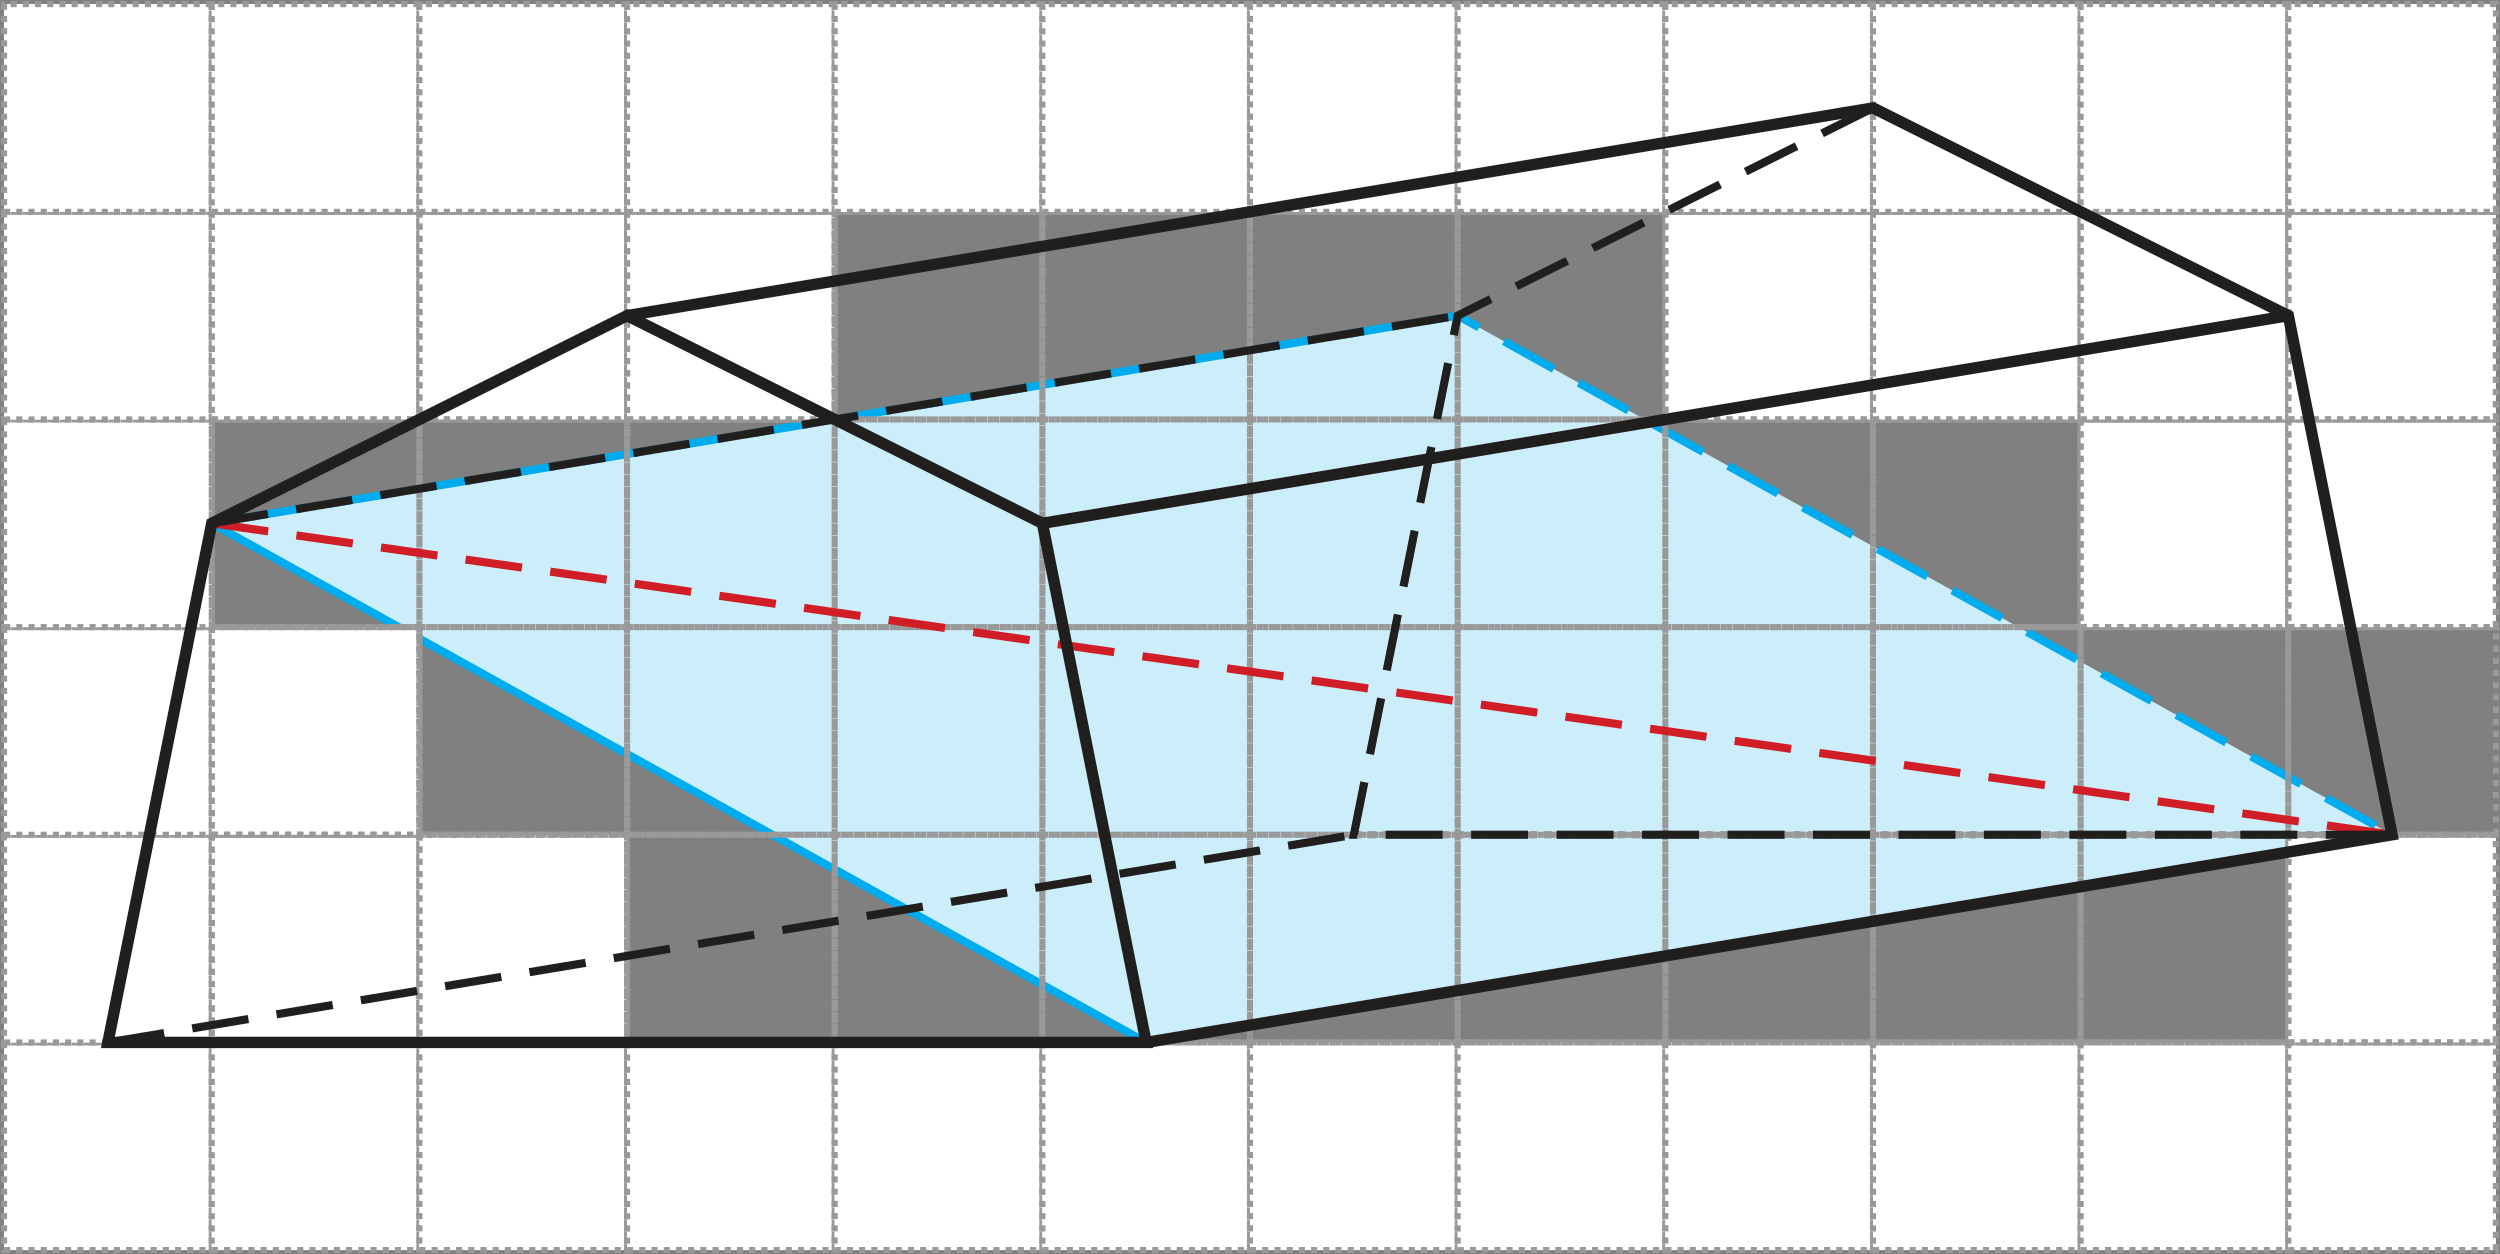 <?xml version="1.0" encoding="UTF-8" standalone="no"?>
<svg
   xmlns:dc="http://purl.org/dc/elements/1.1/"
   xmlns:cc="http://creativecommons.org/ns#"
   xmlns:rdf="http://www.w3.org/1999/02/22-rdf-syntax-ns#"
   xmlns:svg="http://www.w3.org/2000/svg"
   xmlns="http://www.w3.org/2000/svg"
   xmlns:sodipodi="http://sodipodi.sourceforge.net/DTD/sodipodi-0.dtd"
   xmlns:inkscape="http://www.inkscape.org/namespaces/inkscape"
   width="153.57pt"
   height="77.04pt"
   viewBox="0 0 153.57 77.04"
   version="1.1"
   id="svg305"
   sodipodi:docname="hv-me26-p15-t04.svg"
   inkscape:version="0.92.1 r15371">
  <rect x="0" y="0" width="153.57" height="77.04" fill="#808080" stroke="none"/>
  <defs
     id="defs309" />
  <sodipodi:namedview
     pagecolor="#ffffff"
     bordercolor="#666666"
     borderopacity="1"
     objecttolerance="10"
     gridtolerance="10"
     guidetolerance="10"
     inkscape:pageopacity="0"
     inkscape:pageshadow="2"
     inkscape:window-width="1920"
     inkscape:window-height="986"
     id="namedview307"
     showgrid="false"
     inkscape:zoom="4.5950155"
     inkscape:cx="98.311377"
     inkscape:cy="67.056145"
     inkscape:window-x="-11"
     inkscape:window-y="-11"
     inkscape:window-maximized="1"
     inkscape:current-layer="svg305" />
  <path
     inkscape:connector-curvature="0"
     id="path4-3"
     d="M 13.008,32.145 70.406,64.035 146.941,51.277 89.543,19.387 13.008,32.145"
     style="fill:#cceefa;fill-opacity:1;fill-rule:nonzero;stroke:none;stroke-width:1" />
  <path
     inkscape:connector-curvature="0"
     id="path318"
     d="m 13.008,32.145 57.398,31.891"
     style="fill:none;stroke:#00abee;stroke-width:0.5;stroke-linecap:butt;stroke-linejoin:miter;stroke-miterlimit:10;stroke-opacity:1" />
  <path
     inkscape:connector-curvature="0"
     id="path316"
     d="M 70.406,64.035 146.941,51.277 89.543,19.387 13.008,32.145"
     style="fill:none;stroke:#00abee;stroke-width:0.5;stroke-linecap:butt;stroke-linejoin:miter;stroke-miterlimit:10;stroke-dasharray:3.5, 1.75;stroke-opacity:1" />
  <path
     inkscape:connector-curvature="0"
     id="path2"
     d="M 0.25,76.789 H 13.008 V 64.035 H 0.25 Z m 0,0"
     style="fill:#ffffff;fill-opacity:1;fill-rule:nonzero;stroke:#999999;stroke-width:0.375;stroke-linecap:butt;stroke-linejoin:miter;stroke-miterlimit:10;stroke-opacity:1;stroke-dasharray:0.375,0.375;stroke-dashoffset:0" />
  <path
     inkscape:connector-curvature="0"
     id="path4"
     d="M 0.25,76.789 H 13.008 V 64.035 H 0.25 Z m 0,0"
     style="fill:#ffffff;fill-opacity:1;fill-rule:nonzero;stroke:#999999;stroke-width:0.375;stroke-linecap:butt;stroke-linejoin:miter;stroke-miterlimit:10;stroke-opacity:1;stroke-dasharray:0.375,0.375;stroke-dashoffset:0" />
  <path
     inkscape:connector-curvature="0"
     id="path6"
     d="M 13.008,76.789 H 25.762 V 64.035 H 13.008 Z m 0,0"
     style="fill:#ffffff;fill-opacity:1;fill-rule:nonzero;stroke:#999999;stroke-width:0.375;stroke-linecap:butt;stroke-linejoin:miter;stroke-miterlimit:10;stroke-opacity:1;stroke-dasharray:0.375,0.375;stroke-dashoffset:0" />
  <path
     inkscape:connector-curvature="0"
     id="path8"
     d="M 13.008,76.789 H 25.762 V 64.035 H 13.008 Z m 0,0"
     style="fill:#ffffff;fill-opacity:1;fill-rule:nonzero;stroke:#999999;stroke-width:0.375;stroke-linecap:butt;stroke-linejoin:miter;stroke-miterlimit:10;stroke-opacity:1;stroke-dasharray:0.375,0.375;stroke-dashoffset:0" />
  <path
     inkscape:connector-curvature="0"
     id="path10"
     d="M 25.762,76.789 H 38.52 V 64.035 H 25.762 Z m 0,0"
     style="fill:#ffffff;fill-opacity:1;fill-rule:nonzero;stroke:#999999;stroke-width:0.375;stroke-linecap:butt;stroke-linejoin:miter;stroke-miterlimit:10;stroke-opacity:1;stroke-dasharray:0.375,0.375;stroke-dashoffset:0" />
  <path
     inkscape:connector-curvature="0"
     id="path12"
     d="M 25.762,76.789 H 38.52 V 64.035 H 25.762 Z m 0,0"
     style="fill:#ffffff;fill-opacity:1;fill-rule:nonzero;stroke:#999999;stroke-width:0.375;stroke-linecap:butt;stroke-linejoin:miter;stroke-miterlimit:10;stroke-opacity:1;stroke-dasharray:0.375,0.375;stroke-dashoffset:0" />
  <path
     inkscape:connector-curvature="0"
     id="path14"
     d="M 38.52,76.789 H 51.273 V 64.035 H 38.52 Z m 0,0"
     style="fill:#ffffff;fill-opacity:1;fill-rule:nonzero;stroke:#999999;stroke-width:0.375;stroke-linecap:butt;stroke-linejoin:miter;stroke-miterlimit:10;stroke-opacity:1;stroke-dasharray:0.375,0.375;stroke-dashoffset:0" />
  <path
     inkscape:connector-curvature="0"
     id="path16"
     d="M 38.52,76.789 H 51.273 V 64.035 H 38.52 Z m 0,0"
     style="fill:#ffffff;fill-opacity:1;fill-rule:nonzero;stroke:#999999;stroke-width:0.375;stroke-linecap:butt;stroke-linejoin:miter;stroke-miterlimit:10;stroke-opacity:1;stroke-dasharray:0.375,0.375;stroke-dashoffset:0" />
  <path
     inkscape:connector-curvature="0"
     id="path18"
     d="M 51.273,76.789 H 64.031 V 64.035 H 51.273 Z m 0,0"
     style="fill:#ffffff;fill-opacity:1;fill-rule:nonzero;stroke:#999999;stroke-width:0.375;stroke-linecap:butt;stroke-linejoin:miter;stroke-miterlimit:10;stroke-opacity:1;stroke-dasharray:0.375,0.375;stroke-dashoffset:0" />
  <path
     inkscape:connector-curvature="0"
     id="path20"
     d="M 51.273,76.789 H 64.031 V 64.035 H 51.273 Z m 0,0"
     style="fill:#ffffff;fill-opacity:1;fill-rule:nonzero;stroke:#999999;stroke-width:0.375;stroke-linecap:butt;stroke-linejoin:miter;stroke-miterlimit:10;stroke-opacity:1;stroke-dasharray:0.375,0.375;stroke-dashoffset:0" />
  <path
     inkscape:connector-curvature="0"
     id="path22"
     d="M 64.031,76.789 H 76.785 V 64.035 H 64.031 Z m 0,0"
     style="fill:#ffffff;fill-opacity:1;fill-rule:nonzero;stroke:#999999;stroke-width:0.375;stroke-linecap:butt;stroke-linejoin:miter;stroke-miterlimit:10;stroke-opacity:1;stroke-dasharray:0.375,0.375;stroke-dashoffset:0" />
  <path
     inkscape:connector-curvature="0"
     id="path24"
     d="M 64.031,76.789 H 76.785 V 64.035 H 64.031 Z m 0,0"
     style="fill:#ffffff;fill-opacity:1;fill-rule:nonzero;stroke:#999999;stroke-width:0.375;stroke-linecap:butt;stroke-linejoin:miter;stroke-miterlimit:10;stroke-opacity:1;stroke-dasharray:0.375,0.375;stroke-dashoffset:0" />
  <path
     inkscape:connector-curvature="0"
     id="path26"
     d="M 76.785,76.789 H 89.543 V 64.035 H 76.785 Z m 0,0"
     style="fill:#ffffff;fill-opacity:1;fill-rule:nonzero;stroke:#999999;stroke-width:0.375;stroke-linecap:butt;stroke-linejoin:miter;stroke-miterlimit:10;stroke-opacity:1;stroke-dasharray:0.375,0.375;stroke-dashoffset:0" />
  <path
     inkscape:connector-curvature="0"
     id="path28"
     d="M 76.785,76.789 H 89.543 V 64.035 H 76.785 Z m 0,0"
     style="fill:#ffffff;fill-opacity:1;fill-rule:nonzero;stroke:#999999;stroke-width:0.375;stroke-linecap:butt;stroke-linejoin:miter;stroke-miterlimit:10;stroke-opacity:1;stroke-dasharray:0.375,0.375;stroke-dashoffset:0" />
  <path
     inkscape:connector-curvature="0"
     id="path30"
     d="M 89.543,76.789 H 102.297 V 64.035 H 89.543 Z m 0,0"
     style="fill:#ffffff;fill-opacity:1;fill-rule:nonzero;stroke:#999999;stroke-width:0.375;stroke-linecap:butt;stroke-linejoin:miter;stroke-miterlimit:10;stroke-opacity:1;stroke-dasharray:0.375,0.375;stroke-dashoffset:0" />
  <path
     inkscape:connector-curvature="0"
     id="path32"
     d="M 89.543,76.789 H 102.297 V 64.035 H 89.543 Z m 0,0"
     style="fill:#ffffff;fill-opacity:1;fill-rule:nonzero;stroke:#999999;stroke-width:0.375;stroke-linecap:butt;stroke-linejoin:miter;stroke-miterlimit:10;stroke-opacity:1;stroke-dasharray:0.375,0.375;stroke-dashoffset:0" />
  <path
     inkscape:connector-curvature="0"
     id="path34"
     d="m 102.297,76.789 h 12.758 V 64.035 h -12.758 z m 0,0"
     style="fill:#ffffff;fill-opacity:1;fill-rule:nonzero;stroke:#999999;stroke-width:0.375;stroke-linecap:butt;stroke-linejoin:miter;stroke-miterlimit:10;stroke-opacity:1;stroke-dasharray:0.375,0.375;stroke-dashoffset:0" />
  <path
     inkscape:connector-curvature="0"
     id="path36"
     d="m 102.297,76.789 h 12.758 V 64.035 h -12.758 z m 0,0"
     style="fill:#ffffff;fill-opacity:1;fill-rule:nonzero;stroke:#999999;stroke-width:0.375;stroke-linecap:butt;stroke-linejoin:miter;stroke-miterlimit:10;stroke-opacity:1;stroke-dasharray:0.375,0.375;stroke-dashoffset:0" />
  <path
     inkscape:connector-curvature="0"
     id="path38"
     d="m 115.055,76.789 h 12.754 V 64.035 h -12.754 z m 0,0"
     style="fill:#ffffff;fill-opacity:1;fill-rule:nonzero;stroke:#999999;stroke-width:0.375;stroke-linecap:butt;stroke-linejoin:miter;stroke-miterlimit:10;stroke-opacity:1;stroke-dasharray:0.375,0.375;stroke-dashoffset:0" />
  <path
     inkscape:connector-curvature="0"
     id="path40"
     d="m 115.055,76.789 h 12.754 V 64.035 h -12.754 z m 0,0"
     style="fill:#ffffff;fill-opacity:1;fill-rule:nonzero;stroke:#999999;stroke-width:0.375;stroke-linecap:butt;stroke-linejoin:miter;stroke-miterlimit:10;stroke-opacity:1;stroke-dasharray:0.375,0.375;stroke-dashoffset:0" />
  <path
     inkscape:connector-curvature="0"
     id="path42"
     d="M 127.809,76.789 H 140.562 V 64.035 h -12.754 z m 0,0"
     style="fill:#ffffff;fill-opacity:1;fill-rule:nonzero;stroke:#999999;stroke-width:0.375;stroke-linecap:butt;stroke-linejoin:miter;stroke-miterlimit:10;stroke-opacity:1;stroke-dasharray:0.375,0.375;stroke-dashoffset:0" />
  <path
     inkscape:connector-curvature="0"
     id="path44"
     d="M 127.809,76.789 H 140.562 V 64.035 h -12.754 z m 0,0"
     style="fill:#ffffff;fill-opacity:1;fill-rule:nonzero;stroke:#999999;stroke-width:0.375;stroke-linecap:butt;stroke-linejoin:miter;stroke-miterlimit:10;stroke-opacity:1;stroke-dasharray:0.375,0.375;stroke-dashoffset:0" />
  <path
     inkscape:connector-curvature="0"
     id="path46"
     d="m 140.566,76.789 h 12.754 V 64.035 h -12.754 z m 0,0"
     style="fill:#ffffff;fill-opacity:1;fill-rule:nonzero;stroke:#999999;stroke-width:0.375;stroke-linecap:butt;stroke-linejoin:miter;stroke-miterlimit:10;stroke-opacity:1;stroke-dasharray:0.375,0.375;stroke-dashoffset:0" />
  <path
     inkscape:connector-curvature="0"
     id="path48"
     d="m 140.566,76.789 h 12.754 V 64.035 h -12.754 z m 0,0"
     style="fill:#ffffff;fill-opacity:1;fill-rule:nonzero;stroke:#999999;stroke-width:0.375;stroke-linecap:butt;stroke-linejoin:miter;stroke-miterlimit:10;stroke-opacity:1;stroke-dasharray:0.375,0.375;stroke-dashoffset:0" />
  <path
     inkscape:connector-curvature="0"
     id="path50"
     d="M 0.25,64.035 H 13.008 V 51.277 H 0.25 Z m 0,0"
     style="fill:#ffffff;fill-opacity:1;fill-rule:nonzero;stroke:#999999;stroke-width:0.375;stroke-linecap:butt;stroke-linejoin:miter;stroke-miterlimit:10;stroke-opacity:1;stroke-dasharray:0.375,0.375;stroke-dashoffset:0" />
  <path
     inkscape:connector-curvature="0"
     id="path52"
     d="M 0.25,64.035 H 13.008 V 51.277 H 0.25 Z m 0,0"
     style="fill:#ffffff;fill-opacity:1;fill-rule:nonzero;stroke:#999999;stroke-width:0.375;stroke-linecap:butt;stroke-linejoin:miter;stroke-miterlimit:10;stroke-opacity:1;stroke-dasharray:0.375,0.375;stroke-dashoffset:0" />
  <path
     inkscape:connector-curvature="0"
     id="path54"
     d="M 13.008,64.035 H 25.762 V 51.277 H 13.008 Z m 0,0"
     style="fill:#ffffff;fill-opacity:1;fill-rule:nonzero;stroke:#999999;stroke-width:0.375;stroke-linecap:butt;stroke-linejoin:miter;stroke-miterlimit:10;stroke-opacity:1;stroke-dasharray:0.375,0.375;stroke-dashoffset:0" />
  <path
     inkscape:connector-curvature="0"
     id="path56"
     d="M 13.008,64.035 H 25.762 V 51.277 H 13.008 Z m 0,0"
     style="fill:none;fill-opacity:1;fill-rule:nonzero;stroke:#999999;stroke-width:0.375;stroke-linecap:butt;stroke-linejoin:miter;stroke-miterlimit:10;stroke-opacity:1;stroke-dasharray:0.375, 0.375;stroke-dashoffset:0" />
  <path
     inkscape:connector-curvature="0"
     id="path58"
     d="M 25.762,64.035 H 38.52 V 51.277 H 25.762 Z m 0,0"
     style="fill:#ffffff;fill-opacity:1;fill-rule:nonzero;stroke:#999999;stroke-width:0.375;stroke-linecap:butt;stroke-linejoin:miter;stroke-miterlimit:10;stroke-opacity:1;stroke-dasharray:0.375,0.375;stroke-dashoffset:0" />
  <path
     inkscape:connector-curvature="0"
     id="path60"
     d="M 25.762,64.035 H 38.52 V 51.277 H 25.762 Z m 0,0"
     style="fill:none;fill-opacity:1;fill-rule:nonzero;stroke:#999999;stroke-width:0.375;stroke-linecap:butt;stroke-linejoin:miter;stroke-miterlimit:10;stroke-opacity:1;stroke-dasharray:0.375, 0.375;stroke-dashoffset:0" />
  <path
     inkscape:connector-curvature="0"
     id="path64"
     d="M 38.52,64.035 H 51.273 V 51.277 H 38.52 Z m 0,0"
     style="fill:none;fill-opacity:1;fill-rule:nonzero;stroke:#999999;stroke-width:0.375;stroke-linecap:butt;stroke-linejoin:miter;stroke-miterlimit:10;stroke-opacity:1;stroke-dasharray:0.375, 0.375;stroke-dashoffset:0" />
  <path
     inkscape:connector-curvature="0"
     id="path68"
     d="M 51.273,64.035 H 64.031 V 51.277 H 51.273 Z m 0,0"
     style="fill:none;fill-opacity:1;fill-rule:nonzero;stroke:#999999;stroke-width:0.375;stroke-linecap:butt;stroke-linejoin:miter;stroke-miterlimit:10;stroke-opacity:1;stroke-dasharray:0.375, 0.375;stroke-dashoffset:0" />
  <path
     inkscape:connector-curvature="0"
     id="path72"
     d="M 64.031,64.035 H 76.785 V 51.277 H 64.031 Z m 0,0"
     style="fill:none;fill-opacity:1;fill-rule:nonzero;stroke:#999999;stroke-width:0.375;stroke-linecap:butt;stroke-linejoin:miter;stroke-miterlimit:10;stroke-opacity:1;stroke-dasharray:0.375, 0.375;stroke-dashoffset:0" />
  <path
     inkscape:connector-curvature="0"
     id="path76"
     d="M 76.785,64.035 H 89.543 V 51.277 H 76.785 Z m 0,0"
     style="fill:none;fill-opacity:1;fill-rule:nonzero;stroke:#999999;stroke-width:0.375;stroke-linecap:butt;stroke-linejoin:miter;stroke-miterlimit:10;stroke-opacity:1;stroke-dasharray:0.375, 0.375;stroke-dashoffset:0" />
  <path
     inkscape:connector-curvature="0"
     id="path80"
     d="M 89.543,64.035 H 102.297 V 51.277 H 89.543 Z m 0,0"
     style="fill:none;fill-opacity:1;fill-rule:nonzero;stroke:#999999;stroke-width:0.375;stroke-linecap:butt;stroke-linejoin:miter;stroke-miterlimit:10;stroke-opacity:1;stroke-dasharray:0.375, 0.375;stroke-dashoffset:0" />
  <path
     inkscape:connector-curvature="0"
     id="path84"
     d="m 102.297,64.035 h 12.758 V 51.277 h -12.758 z m 0,0"
     style="fill:none;fill-opacity:1;fill-rule:nonzero;stroke:#999999;stroke-width:0.375;stroke-linecap:butt;stroke-linejoin:miter;stroke-miterlimit:10;stroke-opacity:1;stroke-dasharray:0.375, 0.375;stroke-dashoffset:0" />
  <path
     inkscape:connector-curvature="0"
     id="path88"
     d="m 115.055,64.035 h 12.754 V 51.277 h -12.754 z m 0,0"
     style="fill:none;fill-opacity:1;fill-rule:nonzero;stroke:#999999;stroke-width:0.375;stroke-linecap:butt;stroke-linejoin:miter;stroke-miterlimit:10;stroke-opacity:1;stroke-dasharray:0.375, 0.375;stroke-dashoffset:0" />
  <path
     inkscape:connector-curvature="0"
     id="path92"
     d="M 127.809,64.035 H 140.562 V 51.277 h -12.754 z m 0,0"
     style="fill:none;fill-opacity:1;fill-rule:nonzero;stroke:#999999;stroke-width:0.375;stroke-linecap:butt;stroke-linejoin:miter;stroke-miterlimit:10;stroke-opacity:1;stroke-dasharray:0.375, 0.375;stroke-dashoffset:0" />
  <path
     inkscape:connector-curvature="0"
     id="path94"
     d="m 140.566,64.035 h 12.754 V 51.277 h -12.754 z m 0,0"
     style="fill:#ffffff;fill-opacity:1;fill-rule:nonzero;stroke:#999999;stroke-width:0.375;stroke-linecap:butt;stroke-linejoin:miter;stroke-miterlimit:10;stroke-opacity:1;stroke-dasharray:0.375,0.375;stroke-dashoffset:0" />
  <path
     inkscape:connector-curvature="0"
     id="path96"
     d="m 140.566,64.035 h 12.754 V 51.277 h -12.754 z m 0,0"
     style="fill:none;fill-opacity:1;fill-rule:nonzero;stroke:#999999;stroke-width:0.375;stroke-linecap:butt;stroke-linejoin:miter;stroke-miterlimit:10;stroke-opacity:1;stroke-dasharray:0.375, 0.375;stroke-dashoffset:0" />
  <path
     inkscape:connector-curvature="0"
     id="path98"
     d="M 0.25,51.277 H 13.008 V 38.523 H 0.25 Z m 0,0"
     style="fill:#ffffff;fill-opacity:1;fill-rule:nonzero;stroke:#999999;stroke-width:0.375;stroke-linecap:butt;stroke-linejoin:miter;stroke-miterlimit:10;stroke-opacity:1;stroke-dasharray:0.375,0.375;stroke-dashoffset:0" />
  <path
     inkscape:connector-curvature="0"
     id="path100"
     d="M 0.25,51.277 H 13.008 V 38.523 H 0.25 Z m 0,0"
     style="fill:#ffffff;fill-opacity:1;fill-rule:nonzero;stroke:#999999;stroke-width:0.375;stroke-linecap:butt;stroke-linejoin:miter;stroke-miterlimit:10;stroke-opacity:1;stroke-dasharray:0.375,0.375;stroke-dashoffset:0" />
  <path
     inkscape:connector-curvature="0"
     id="path102"
     d="M 13.008,51.277 H 25.762 V 38.523 H 13.008 Z m 0,0"
     style="fill:#ffffff;fill-opacity:1;fill-rule:nonzero;stroke:#999999;stroke-width:0.375;stroke-linecap:butt;stroke-linejoin:miter;stroke-miterlimit:10;stroke-opacity:1;stroke-dasharray:0.375,0.375;stroke-dashoffset:0" />
  <path
     inkscape:connector-curvature="0"
     id="path104"
     d="M 13.008,51.277 H 25.762 V 38.523 H 13.008 Z m 0,0"
     style="fill:none;fill-opacity:1;fill-rule:nonzero;stroke:#999999;stroke-width:0.375;stroke-linecap:butt;stroke-linejoin:miter;stroke-miterlimit:10;stroke-opacity:1;stroke-dasharray:0.375, 0.375;stroke-dashoffset:0" />
  <path
     inkscape:connector-curvature="0"
     id="path108"
     d="M 25.762,51.277 H 38.52 V 38.523 H 25.762 Z m 0,0"
     style="fill:none;fill-opacity:1;fill-rule:nonzero;stroke:#999999;stroke-width:0.375;stroke-linecap:butt;stroke-linejoin:miter;stroke-miterlimit:10;stroke-opacity:1;stroke-dasharray:0.375, 0.375;stroke-dashoffset:0" />
  <path
     inkscape:connector-curvature="0"
     id="path112"
     d="M 38.52,51.277 H 51.273 V 38.523 H 38.52 Z m 0,0"
     style="fill:none;fill-opacity:1;fill-rule:nonzero;stroke:#999999;stroke-width:0.375;stroke-linecap:butt;stroke-linejoin:miter;stroke-miterlimit:10;stroke-opacity:1;stroke-dasharray:0.375, 0.375;stroke-dashoffset:0" />
  <path
     inkscape:connector-curvature="0"
     id="path116"
     d="M 51.273,51.277 H 64.031 V 38.523 H 51.273 Z m 0,0"
     style="fill:none;fill-opacity:1;fill-rule:nonzero;stroke:#999999;stroke-width:0.375;stroke-linecap:butt;stroke-linejoin:miter;stroke-miterlimit:10;stroke-opacity:1;stroke-dasharray:0.375, 0.375;stroke-dashoffset:0" />
  <path
     inkscape:connector-curvature="0"
     id="path120"
     d="M 64.031,51.277 H 76.785 V 38.523 H 64.031 Z m 0,0"
     style="fill:none;fill-opacity:1;fill-rule:nonzero;stroke:#999999;stroke-width:0.375;stroke-linecap:butt;stroke-linejoin:miter;stroke-miterlimit:10;stroke-opacity:1;stroke-dasharray:0.375, 0.375;stroke-dashoffset:0" />
  <path
     inkscape:connector-curvature="0"
     id="path124"
     d="M 76.785,51.277 H 89.543 V 38.523 H 76.785 Z m 0,0"
     style="fill:none;fill-opacity:1;fill-rule:nonzero;stroke:#999999;stroke-width:0.375;stroke-linecap:butt;stroke-linejoin:miter;stroke-miterlimit:10;stroke-opacity:1;stroke-dasharray:0.375, 0.375;stroke-dashoffset:0" />
  <path
     inkscape:connector-curvature="0"
     id="path128"
     d="M 89.543,51.277 H 102.297 V 38.523 H 89.543 Z m 0,0"
     style="fill:none;fill-opacity:1;fill-rule:nonzero;stroke:#999999;stroke-width:0.375;stroke-linecap:butt;stroke-linejoin:miter;stroke-miterlimit:10;stroke-opacity:1;stroke-dasharray:0.375, 0.375;stroke-dashoffset:0" />
  <path
     inkscape:connector-curvature="0"
     id="path132"
     d="m 102.297,51.277 h 12.758 V 38.523 h -12.758 z m 0,0"
     style="fill:none;fill-opacity:1;fill-rule:nonzero;stroke:#999999;stroke-width:0.375;stroke-linecap:butt;stroke-linejoin:miter;stroke-miterlimit:10;stroke-opacity:1;stroke-dasharray:0.375, 0.375;stroke-dashoffset:0" />
  <path
     inkscape:connector-curvature="0"
     id="path136"
     d="m 115.055,51.277 h 12.754 V 38.523 h -12.754 z m 0,0"
     style="fill:none;fill-opacity:1;fill-rule:nonzero;stroke:#999999;stroke-width:0.375;stroke-linecap:butt;stroke-linejoin:miter;stroke-miterlimit:10;stroke-opacity:1;stroke-dasharray:0.375, 0.375;stroke-dashoffset:0" />
  <path
     inkscape:connector-curvature="0"
     id="path140"
     d="M 127.809,51.277 H 140.562 V 38.523 h -12.754 z m 0,0"
     style="fill:none;fill-opacity:1;fill-rule:nonzero;stroke:#999999;stroke-width:0.375;stroke-linecap:butt;stroke-linejoin:miter;stroke-miterlimit:10;stroke-opacity:1;stroke-dasharray:0.375, 0.375;stroke-dashoffset:0" />
  <path
     inkscape:connector-curvature="0"
     id="path144"
     d="m 140.566,51.277 h 12.754 V 38.523 h -12.754 z m 0,0"
     style="fill:none;fill-opacity:1;fill-rule:nonzero;stroke:#999999;stroke-width:0.375;stroke-linecap:butt;stroke-linejoin:miter;stroke-miterlimit:10;stroke-opacity:1;stroke-dasharray:0.375, 0.375;stroke-dashoffset:0" />
  <path
     inkscape:connector-curvature="0"
     id="path146"
     d="M 0.25,38.523 H 13.008 V 25.766 H 0.25 Z m 0,0"
     style="fill:#ffffff;fill-opacity:1;fill-rule:nonzero;stroke:#999999;stroke-width:0.375;stroke-linecap:butt;stroke-linejoin:miter;stroke-miterlimit:10;stroke-opacity:1;stroke-dasharray:0.375,0.375;stroke-dashoffset:0" />
  <path
     inkscape:connector-curvature="0"
     id="path148"
     d="M 0.25,38.523 H 13.008 V 25.766 H 0.25 Z m 0,0"
     style="fill:#ffffff;fill-opacity:1;fill-rule:nonzero;stroke:#999999;stroke-width:0.375;stroke-linecap:butt;stroke-linejoin:miter;stroke-miterlimit:10;stroke-opacity:1;stroke-dasharray:0.375,0.375;stroke-dashoffset:0" />
  <path
     inkscape:connector-curvature="0"
     id="path152"
     d="M 13.008,38.523 H 25.762 V 25.766 H 13.008 Z m 0,0"
     style="fill:none;fill-opacity:1;fill-rule:nonzero;stroke:#999999;stroke-width:0.375;stroke-linecap:butt;stroke-linejoin:miter;stroke-miterlimit:10;stroke-opacity:1;stroke-dasharray:0.375, 0.375;stroke-dashoffset:0" />
  <path
     inkscape:connector-curvature="0"
     id="path156"
     d="M 25.762,38.523 H 38.52 V 25.766 H 25.762 Z m 0,0"
     style="fill:none;fill-opacity:1;fill-rule:nonzero;stroke:#999999;stroke-width:0.375;stroke-linecap:butt;stroke-linejoin:miter;stroke-miterlimit:10;stroke-opacity:1;stroke-dasharray:0.375, 0.375;stroke-dashoffset:0" />
  <path
     inkscape:connector-curvature="0"
     id="path160"
     d="M 38.52,38.523 H 51.273 V 25.766 H 38.52 Z m 0,0"
     style="fill:none;fill-opacity:1;fill-rule:nonzero;stroke:#999999;stroke-width:0.375;stroke-linecap:butt;stroke-linejoin:miter;stroke-miterlimit:10;stroke-opacity:1;stroke-dasharray:0.375, 0.375;stroke-dashoffset:0" />
  <path
     inkscape:connector-curvature="0"
     id="path164"
     d="M 51.273,38.523 H 64.031 V 25.766 H 51.273 Z m 0,0"
     style="fill:none;fill-opacity:1;fill-rule:nonzero;stroke:#999999;stroke-width:0.375;stroke-linecap:butt;stroke-linejoin:miter;stroke-miterlimit:10;stroke-opacity:1;stroke-dasharray:0.375, 0.375;stroke-dashoffset:0" />
  <path
     inkscape:connector-curvature="0"
     id="path168"
     d="M 64.031,38.523 H 76.785 V 25.766 H 64.031 Z m 0,0"
     style="fill:none;fill-opacity:1;fill-rule:nonzero;stroke:#999999;stroke-width:0.375;stroke-linecap:butt;stroke-linejoin:miter;stroke-miterlimit:10;stroke-opacity:1;stroke-dasharray:0.375, 0.375;stroke-dashoffset:0" />
  <path
     inkscape:connector-curvature="0"
     id="path172"
     d="M 76.785,38.523 H 89.543 V 25.766 H 76.785 Z m 0,0"
     style="fill:none;fill-opacity:1;fill-rule:nonzero;stroke:#999999;stroke-width:0.375;stroke-linecap:butt;stroke-linejoin:miter;stroke-miterlimit:10;stroke-opacity:1;stroke-dasharray:0.375, 0.375;stroke-dashoffset:0" />
  <path
     inkscape:connector-curvature="0"
     id="path176"
     d="M 89.543,38.523 H 102.297 V 25.766 H 89.543 Z m 0,0"
     style="fill:none;fill-opacity:1;fill-rule:nonzero;stroke:#999999;stroke-width:0.375;stroke-linecap:butt;stroke-linejoin:miter;stroke-miterlimit:10;stroke-opacity:1;stroke-dasharray:0.375, 0.375;stroke-dashoffset:0" />
  <path
     inkscape:connector-curvature="0"
     id="path180"
     d="m 102.297,38.523 h 12.758 V 25.766 h -12.758 z m 0,0"
     style="fill:none;fill-opacity:1;fill-rule:nonzero;stroke:#999999;stroke-width:0.375;stroke-linecap:butt;stroke-linejoin:miter;stroke-miterlimit:10;stroke-opacity:1;stroke-dasharray:0.375, 0.375;stroke-dashoffset:0" />
  <path
     inkscape:connector-curvature="0"
     id="path184"
     d="m 115.055,38.523 h 12.754 V 25.766 h -12.754 z m 0,0"
     style="fill:none;fill-opacity:1;fill-rule:nonzero;stroke:#999999;stroke-width:0.375;stroke-linecap:butt;stroke-linejoin:miter;stroke-miterlimit:10;stroke-opacity:1;stroke-dasharray:0.375, 0.375;stroke-dashoffset:0" />
  <path
     inkscape:connector-curvature="0"
     id="path186"
     d="M 127.809,38.523 H 140.562 V 25.766 h -12.754 z m 0,0"
     style="fill:#ffffff;fill-opacity:1;fill-rule:nonzero;stroke:#999999;stroke-width:0.375;stroke-linecap:butt;stroke-linejoin:miter;stroke-miterlimit:10;stroke-opacity:1;stroke-dasharray:0.375,0.375;stroke-dashoffset:0" />
  <path
     inkscape:connector-curvature="0"
     id="path188"
     d="M 127.809,38.523 H 140.562 V 25.766 h -12.754 z m 0,0"
     style="fill:none;fill-opacity:1;fill-rule:nonzero;stroke:#999999;stroke-width:0.375;stroke-linecap:butt;stroke-linejoin:miter;stroke-miterlimit:10;stroke-opacity:1;stroke-dasharray:0.375, 0.375;stroke-dashoffset:0" />
  <path
     inkscape:connector-curvature="0"
     id="path190"
     d="m 140.566,38.523 h 12.754 V 25.766 h -12.754 z m 0,0"
     style="fill:#ffffff;fill-opacity:1;fill-rule:nonzero;stroke:#999999;stroke-width:0.375;stroke-linecap:butt;stroke-linejoin:miter;stroke-miterlimit:10;stroke-opacity:1;stroke-dasharray:0.375,0.375;stroke-dashoffset:0" />
  <path
     inkscape:connector-curvature="0"
     id="path192"
     d="m 140.566,38.523 h 12.754 V 25.766 h -12.754 z m 0,0"
     style="fill:none;fill-opacity:1;fill-rule:nonzero;stroke:#999999;stroke-width:0.375;stroke-linecap:butt;stroke-linejoin:miter;stroke-miterlimit:10;stroke-opacity:1;stroke-dasharray:0.375, 0.375;stroke-dashoffset:0" />
  <path
     inkscape:connector-curvature="0"
     id="path194"
     d="M 0.25,25.766 H 13.008 V 13.008 H 0.25 Z m 0,0"
     style="fill:#ffffff;fill-opacity:1;fill-rule:nonzero;stroke:#999999;stroke-width:0.375;stroke-linecap:butt;stroke-linejoin:miter;stroke-miterlimit:10;stroke-opacity:1;stroke-dasharray:0.375,0.375;stroke-dashoffset:0" />
  <path
     inkscape:connector-curvature="0"
     id="path196"
     d="M 0.25,25.766 H 13.008 V 13.008 H 0.25 Z m 0,0"
     style="fill:#ffffff;fill-opacity:1;fill-rule:nonzero;stroke:#999999;stroke-width:0.375;stroke-linecap:butt;stroke-linejoin:miter;stroke-miterlimit:10;stroke-opacity:1;stroke-dasharray:0.375,0.375;stroke-dashoffset:0" />
  <path
     inkscape:connector-curvature="0"
     id="path198"
     d="M 13.008,25.766 H 25.762 V 13.008 H 13.008 Z m 0,0"
     style="fill:#ffffff;fill-opacity:1;fill-rule:nonzero;stroke:#999999;stroke-width:0.375;stroke-linecap:butt;stroke-linejoin:miter;stroke-miterlimit:10;stroke-opacity:1;stroke-dasharray:0.375,0.375;stroke-dashoffset:0" />
  <path
     inkscape:connector-curvature="0"
     id="path200"
     d="M 13.008,25.766 H 25.762 V 13.008 H 13.008 Z m 0,0"
     style="fill:none;fill-opacity:1;fill-rule:nonzero;stroke:#999999;stroke-width:0.375;stroke-linecap:butt;stroke-linejoin:miter;stroke-miterlimit:10;stroke-opacity:1;stroke-dasharray:0.375, 0.375;stroke-dashoffset:0" />
  <path
     inkscape:connector-curvature="0"
     id="path202"
     d="M 25.762,25.766 H 38.52 V 13.008 H 25.762 Z m 0,0"
     style="fill:#ffffff;fill-opacity:1;fill-rule:nonzero;stroke:#999999;stroke-width:0.375;stroke-linecap:butt;stroke-linejoin:miter;stroke-miterlimit:10;stroke-opacity:1;stroke-dasharray:0.375,0.375;stroke-dashoffset:0" />
  <path
     inkscape:connector-curvature="0"
     id="path204"
     d="M 25.762,25.766 H 38.52 V 13.008 H 25.762 Z m 0,0"
     style="fill:none;fill-opacity:1;fill-rule:nonzero;stroke:#999999;stroke-width:0.375;stroke-linecap:butt;stroke-linejoin:miter;stroke-miterlimit:10;stroke-opacity:1;stroke-dasharray:0.375, 0.375;stroke-dashoffset:0" />
  <path
     inkscape:connector-curvature="0"
     id="path206"
     d="M 38.52,25.766 H 51.273 V 13.008 H 38.52 Z m 0,0"
     style="fill:#ffffff;fill-opacity:1;fill-rule:nonzero;stroke:#999999;stroke-width:0.375;stroke-linecap:butt;stroke-linejoin:miter;stroke-miterlimit:10;stroke-opacity:1;stroke-dasharray:0.375,0.375;stroke-dashoffset:0" />
  <path
     inkscape:connector-curvature="0"
     id="path208"
     d="M 38.52,25.766 H 51.273 V 13.008 H 38.52 Z m 0,0"
     style="fill:none;fill-opacity:1;fill-rule:nonzero;stroke:#999999;stroke-width:0.375;stroke-linecap:butt;stroke-linejoin:miter;stroke-miterlimit:10;stroke-opacity:1;stroke-dasharray:0.375, 0.375;stroke-dashoffset:0" />
  <path
     inkscape:connector-curvature="0"
     id="path212"
     d="M 51.273,25.766 H 64.031 V 13.008 H 51.273 Z m 0,0"
     style="fill:none;fill-opacity:1;fill-rule:nonzero;stroke:#999999;stroke-width:0.375;stroke-linecap:butt;stroke-linejoin:miter;stroke-miterlimit:10;stroke-opacity:1;stroke-dasharray:0.375, 0.375;stroke-dashoffset:0" />
  <path
     inkscape:connector-curvature="0"
     id="path216"
     d="M 64.031,25.766 H 76.785 V 13.008 H 64.031 Z m 0,0"
     style="fill:none;fill-opacity:1;fill-rule:nonzero;stroke:#999999;stroke-width:0.375;stroke-linecap:butt;stroke-linejoin:miter;stroke-miterlimit:10;stroke-opacity:1;stroke-dasharray:0.375, 0.375;stroke-dashoffset:0" />
  <path
     inkscape:connector-curvature="0"
     id="path220"
     d="M 76.785,25.766 H 89.543 V 13.008 H 76.785 Z m 0,0"
     style="fill:none;fill-opacity:1;fill-rule:nonzero;stroke:#999999;stroke-width:0.375;stroke-linecap:butt;stroke-linejoin:miter;stroke-miterlimit:10;stroke-opacity:1;stroke-dasharray:0.375, 0.375;stroke-dashoffset:0" />
  <path
     inkscape:connector-curvature="0"
     id="path224"
     d="M 89.543,25.766 H 102.297 V 13.008 H 89.543 Z m 0,0"
     style="fill:none;fill-opacity:1;fill-rule:nonzero;stroke:#999999;stroke-width:0.375;stroke-linecap:butt;stroke-linejoin:miter;stroke-miterlimit:10;stroke-opacity:1;stroke-dasharray:0.375, 0.375;stroke-dashoffset:0" />
  <path
     inkscape:connector-curvature="0"
     id="path226"
     d="m 102.297,25.766 h 12.758 V 13.008 h -12.758 z m 0,0"
     style="fill:#ffffff;fill-opacity:1;fill-rule:nonzero;stroke:#999999;stroke-width:0.375;stroke-linecap:butt;stroke-linejoin:miter;stroke-miterlimit:10;stroke-opacity:1;stroke-dasharray:0.375,0.375;stroke-dashoffset:0" />
  <path
     inkscape:connector-curvature="0"
     id="path320"
     d="M 13.008,32.145 146.941,51.277"
     style="fill:none;stroke:#d11e26;stroke-width:0.5;stroke-linecap:butt;stroke-linejoin:miter;stroke-miterlimit:10;stroke-dasharray:3.5, 1.75;stroke-opacity:1" />
  <path
     inkscape:connector-curvature="0"
     id="path228"
     d="m 102.297,25.766 h 12.758 V 13.008 h -12.758 z m 0,0"
     style="fill:none;fill-opacity:1;fill-rule:nonzero;stroke:#999999;stroke-width:0.375;stroke-linecap:butt;stroke-linejoin:miter;stroke-miterlimit:10;stroke-opacity:1;stroke-dasharray:0.375, 0.375;stroke-dashoffset:0" />
  <path
     inkscape:connector-curvature="0"
     id="path230"
     d="m 115.055,25.766 h 12.754 V 13.008 h -12.754 z m 0,0"
     style="fill:#ffffff;fill-opacity:1;fill-rule:nonzero;stroke:#999999;stroke-width:0.375;stroke-linecap:butt;stroke-linejoin:miter;stroke-miterlimit:10;stroke-opacity:1;stroke-dasharray:0.375,0.375;stroke-dashoffset:0" />
  <path
     inkscape:connector-curvature="0"
     id="path232"
     d="m 115.055,25.766 h 12.754 V 13.008 h -12.754 z m 0,0"
     style="fill:none;fill-opacity:1;fill-rule:nonzero;stroke:#999999;stroke-width:0.375;stroke-linecap:butt;stroke-linejoin:miter;stroke-miterlimit:10;stroke-opacity:1;stroke-dasharray:0.375, 0.375;stroke-dashoffset:0" />
  <path
     inkscape:connector-curvature="0"
     id="path234"
     d="M 127.809,25.766 H 140.562 V 13.008 h -12.754 z m 0,0"
     style="fill:#ffffff;fill-opacity:1;fill-rule:nonzero;stroke:#999999;stroke-width:0.375;stroke-linecap:butt;stroke-linejoin:miter;stroke-miterlimit:10;stroke-opacity:1;stroke-dasharray:0.375,0.375;stroke-dashoffset:0" />
  <path
     inkscape:connector-curvature="0"
     id="path236"
     d="M 127.809,25.766 H 140.562 V 13.008 h -12.754 z m 0,0"
     style="fill:none;fill-opacity:1;fill-rule:nonzero;stroke:#999999;stroke-width:0.375;stroke-linecap:butt;stroke-linejoin:miter;stroke-miterlimit:10;stroke-opacity:1;stroke-dasharray:0.375, 0.375;stroke-dashoffset:0" />
  <path
     inkscape:connector-curvature="0"
     id="path238"
     d="m 140.566,25.766 h 12.754 V 13.008 h -12.754 z m 0,0"
     style="fill:#ffffff;fill-opacity:1;fill-rule:nonzero;stroke:#999999;stroke-width:0.375;stroke-linecap:butt;stroke-linejoin:miter;stroke-miterlimit:10;stroke-opacity:1;stroke-dasharray:0.375,0.375;stroke-dashoffset:0" />
  <path
     inkscape:connector-curvature="0"
     id="path240"
     d="m 140.566,25.766 h 12.754 V 13.008 h -12.754 z m 0,0"
     style="fill:none;fill-opacity:1;fill-rule:nonzero;stroke:#999999;stroke-width:0.375;stroke-linecap:butt;stroke-linejoin:miter;stroke-miterlimit:10;stroke-opacity:1;stroke-dasharray:0.375, 0.375;stroke-dashoffset:0" />
  <path
     inkscape:connector-curvature="0"
     id="path242"
     d="M 0.25,13.012 H 13.008 V 0.254 H 0.25 Z m 0,0"
     style="fill:#ffffff;fill-opacity:1;fill-rule:nonzero;stroke:#999999;stroke-width:0.375;stroke-linecap:butt;stroke-linejoin:miter;stroke-miterlimit:10;stroke-opacity:1;stroke-dasharray:0.375,0.375;stroke-dashoffset:0" />
  <path
     inkscape:connector-curvature="0"
     id="path244"
     d="M 0.25,13.012 H 13.008 V 0.254 H 0.25 Z m 0,0"
     style="fill:#ffffff;fill-opacity:1;fill-rule:nonzero;stroke:#999999;stroke-width:0.375;stroke-linecap:butt;stroke-linejoin:miter;stroke-miterlimit:10;stroke-opacity:1;stroke-dasharray:0.375,0.375;stroke-dashoffset:0" />
  <path
     inkscape:connector-curvature="0"
     id="path246"
     d="M 13.008,13.012 H 25.762 V 0.254 H 13.008 Z m 0,0"
     style="fill:#ffffff;fill-opacity:1;fill-rule:nonzero;stroke:#999999;stroke-width:0.375;stroke-linecap:butt;stroke-linejoin:miter;stroke-miterlimit:10;stroke-opacity:1;stroke-dasharray:0.375,0.375;stroke-dashoffset:0" />
  <path
     inkscape:connector-curvature="0"
     id="path248"
     d="M 13.008,13.012 H 25.762 V 0.254 H 13.008 Z m 0,0"
     style="fill:#ffffff;fill-opacity:1;fill-rule:nonzero;stroke:#999999;stroke-width:0.375;stroke-linecap:butt;stroke-linejoin:miter;stroke-miterlimit:10;stroke-opacity:1;stroke-dasharray:0.375,0.375;stroke-dashoffset:0" />
  <path
     inkscape:connector-curvature="0"
     id="path250"
     d="M 25.762,13.012 H 38.52 V 0.254 H 25.762 Z m 0,0"
     style="fill:#ffffff;fill-opacity:1;fill-rule:nonzero;stroke:#999999;stroke-width:0.375;stroke-linecap:butt;stroke-linejoin:miter;stroke-miterlimit:10;stroke-opacity:1;stroke-dasharray:0.375,0.375;stroke-dashoffset:0" />
  <path
     inkscape:connector-curvature="0"
     id="path252"
     d="M 25.762,13.012 H 38.52 V 0.254 H 25.762 Z m 0,0"
     style="fill:#ffffff;fill-opacity:1;fill-rule:nonzero;stroke:#999999;stroke-width:0.375;stroke-linecap:butt;stroke-linejoin:miter;stroke-miterlimit:10;stroke-opacity:1;stroke-dasharray:0.375,0.375;stroke-dashoffset:0" />
  <path
     inkscape:connector-curvature="0"
     id="path254"
     d="M 38.52,13.012 H 51.273 V 0.254 H 38.52 Z m 0,0"
     style="fill:#ffffff;fill-opacity:1;fill-rule:nonzero;stroke:#999999;stroke-width:0.375;stroke-linecap:butt;stroke-linejoin:miter;stroke-miterlimit:10;stroke-opacity:1;stroke-dasharray:0.375,0.375;stroke-dashoffset:0" />
  <path
     inkscape:connector-curvature="0"
     id="path256"
     d="M 38.52,13.012 H 51.273 V 0.254 H 38.52 Z m 0,0"
     style="fill:#ffffff;fill-opacity:1;fill-rule:nonzero;stroke:#999999;stroke-width:0.375;stroke-linecap:butt;stroke-linejoin:miter;stroke-miterlimit:10;stroke-opacity:1;stroke-dasharray:0.375,0.375;stroke-dashoffset:0" />
  <path
     inkscape:connector-curvature="0"
     id="path258"
     d="M 51.273,13.012 H 64.031 V 0.254 H 51.273 Z m 0,0"
     style="fill:#ffffff;fill-opacity:1;fill-rule:nonzero;stroke:#999999;stroke-width:0.375;stroke-linecap:butt;stroke-linejoin:miter;stroke-miterlimit:10;stroke-opacity:1;stroke-dasharray:0.375,0.375;stroke-dashoffset:0" />
  <path
     inkscape:connector-curvature="0"
     id="path260"
     d="M 51.273,13.012 H 64.031 V 0.254 H 51.273 Z m 0,0"
     style="fill:#ffffff;fill-opacity:1;fill-rule:nonzero;stroke:#999999;stroke-width:0.375;stroke-linecap:butt;stroke-linejoin:miter;stroke-miterlimit:10;stroke-opacity:1;stroke-dasharray:0.375,0.375;stroke-dashoffset:0" />
  <path
     inkscape:connector-curvature="0"
     id="path262"
     d="M 64.031,13.012 H 76.785 V 0.254 H 64.031 Z m 0,0"
     style="fill:#ffffff;fill-opacity:1;fill-rule:nonzero;stroke:#999999;stroke-width:0.375;stroke-linecap:butt;stroke-linejoin:miter;stroke-miterlimit:10;stroke-opacity:1;stroke-dasharray:0.375,0.375;stroke-dashoffset:0" />
  <path
     inkscape:connector-curvature="0"
     id="path264"
     d="M 64.031,13.012 H 76.785 V 0.254 H 64.031 Z m 0,0"
     style="fill:#ffffff;fill-opacity:1;fill-rule:nonzero;stroke:#999999;stroke-width:0.375;stroke-linecap:butt;stroke-linejoin:miter;stroke-miterlimit:10;stroke-opacity:1;stroke-dasharray:0.375,0.375;stroke-dashoffset:0" />
  <path
     inkscape:connector-curvature="0"
     id="path266"
     d="M 76.785,13.012 H 89.543 V 0.254 H 76.785 Z m 0,0"
     style="fill:#ffffff;fill-opacity:1;fill-rule:nonzero;stroke:#999999;stroke-width:0.375;stroke-linecap:butt;stroke-linejoin:miter;stroke-miterlimit:10;stroke-opacity:1;stroke-dasharray:0.375,0.375;stroke-dashoffset:0" />
  <path
     inkscape:connector-curvature="0"
     id="path268"
     d="M 76.785,13.012 H 89.543 V 0.254 H 76.785 Z m 0,0"
     style="fill:#ffffff;fill-opacity:1;fill-rule:nonzero;stroke:#999999;stroke-width:0.375;stroke-linecap:butt;stroke-linejoin:miter;stroke-miterlimit:10;stroke-opacity:1;stroke-dasharray:0.375,0.375;stroke-dashoffset:0" />
  <path
     inkscape:connector-curvature="0"
     id="path270"
     d="M 89.543,13.012 H 102.297 V 0.254 H 89.543 Z m 0,0"
     style="fill:#ffffff;fill-opacity:1;fill-rule:nonzero;stroke:#999999;stroke-width:0.375;stroke-linecap:butt;stroke-linejoin:miter;stroke-miterlimit:10;stroke-opacity:1;stroke-dasharray:0.375,0.375;stroke-dashoffset:0" />
  <path
     inkscape:connector-curvature="0"
     id="path272"
     d="M 89.543,13.012 H 102.297 V 0.254 H 89.543 Z m 0,0"
     style="fill:#ffffff;fill-opacity:1;fill-rule:nonzero;stroke:#999999;stroke-width:0.375;stroke-linecap:butt;stroke-linejoin:miter;stroke-miterlimit:10;stroke-opacity:1;stroke-dasharray:0.375,0.375;stroke-dashoffset:0" />
  <path
     inkscape:connector-curvature="0"
     id="path274"
     d="m 102.297,13.012 h 12.758 V 0.254 h -12.758 z m 0,0"
     style="fill:#ffffff;fill-opacity:1;fill-rule:nonzero;stroke:#999999;stroke-width:0.375;stroke-linecap:butt;stroke-linejoin:miter;stroke-miterlimit:10;stroke-opacity:1;stroke-dasharray:0.375,0.375;stroke-dashoffset:0" />
  <path
     inkscape:connector-curvature="0"
     id="path276"
     d="m 102.297,13.012 h 12.758 V 0.254 h -12.758 z m 0,0"
     style="fill:#ffffff;fill-opacity:1;fill-rule:nonzero;stroke:#999999;stroke-width:0.375;stroke-linecap:butt;stroke-linejoin:miter;stroke-miterlimit:10;stroke-opacity:1;stroke-dasharray:0.375,0.375;stroke-dashoffset:0" />
  <path
     inkscape:connector-curvature="0"
     id="path278"
     d="m 115.055,13.012 h 12.754 V 0.254 h -12.754 z m 0,0"
     style="fill:#ffffff;fill-opacity:1;fill-rule:nonzero;stroke:#999999;stroke-width:0.375;stroke-linecap:butt;stroke-linejoin:miter;stroke-miterlimit:10;stroke-opacity:1;stroke-dasharray:0.375,0.375;stroke-dashoffset:0" />
  <path
     inkscape:connector-curvature="0"
     id="path280"
     d="m 115.055,13.012 h 12.754 V 0.254 h -12.754 z m 0,0"
     style="fill:#ffffff;fill-opacity:1;fill-rule:nonzero;stroke:#999999;stroke-width:0.375;stroke-linecap:butt;stroke-linejoin:miter;stroke-miterlimit:10;stroke-opacity:1;stroke-dasharray:0.375,0.375;stroke-dashoffset:0" />
  <path
     inkscape:connector-curvature="0"
     id="path282"
     d="M 127.809,13.012 H 140.562 V 0.254 h -12.754 z m 0,0"
     style="fill:#ffffff;fill-opacity:1;fill-rule:nonzero;stroke:#999999;stroke-width:0.375;stroke-linecap:butt;stroke-linejoin:miter;stroke-miterlimit:10;stroke-opacity:1;stroke-dasharray:0.375,0.375;stroke-dashoffset:0" />
  <path
     inkscape:connector-curvature="0"
     id="path284"
     d="M 127.809,13.012 H 140.562 V 0.254 h -12.754 z m 0,0"
     style="fill:#ffffff;fill-opacity:1;fill-rule:nonzero;stroke:#999999;stroke-width:0.375;stroke-linecap:butt;stroke-linejoin:miter;stroke-miterlimit:10;stroke-opacity:1;stroke-dasharray:0.375,0.375;stroke-dashoffset:0" />
  <path
     inkscape:connector-curvature="0"
     id="path286"
     d="m 140.566,13.012 h 12.754 V 0.254 h -12.754 z m 0,0"
     style="fill:#ffffff;fill-opacity:1;fill-rule:nonzero;stroke:#999999;stroke-width:0.375;stroke-linecap:butt;stroke-linejoin:miter;stroke-miterlimit:10;stroke-opacity:1;stroke-dasharray:0.375,0.375;stroke-dashoffset:0" />
  <path
     inkscape:connector-curvature="0"
     id="path288"
     d="m 140.566,13.012 h 12.754 V 0.254 h -12.754 z m 0,0"
     style="fill:#ffffff;fill-opacity:1;fill-rule:nonzero;stroke:#999999;stroke-width:0.375;stroke-linecap:butt;stroke-linejoin:miter;stroke-miterlimit:10;stroke-opacity:1;stroke-dasharray:0.375,0.375;stroke-dashoffset:0" />
  <path
     inkscape:connector-curvature="0"
     id="path290"
     d="M 6.629,64.035 H 70.406 L 64.031,32.145 38.52,19.387 13.008,32.145 Z m 0,0"
     style="fill:none;stroke:#211e1e;stroke-width:0.7;stroke-linecap:butt;stroke-linejoin:miter;stroke-miterlimit:10;stroke-opacity:1" />
  <path
     inkscape:connector-curvature="0"
     id="path292"
     d="M 83.164,51.277 H 146.941"
     style="fill:none;stroke:#999999;stroke-width:0.45;stroke-linecap:butt;stroke-linejoin:miter;stroke-miterlimit:10;stroke-dasharray:0.45,0.45;stroke-opacity:1;stroke-dashoffset:0" />
  <path
     inkscape:connector-curvature="0"
     id="path294"
     d="M 115.055,6.629 89.543,19.387 83.164,51.277 h 63.777"
     style="fill:none;stroke:#211e1e;stroke-width:0.5;stroke-linecap:butt;stroke-linejoin:miter;stroke-miterlimit:10;stroke-dasharray:3.5, 1.75;stroke-opacity:1" />
  <path
     inkscape:connector-curvature="0"
     id="path296"
     d="M 13.008,32.145 89.543,19.387"
     style="fill:none;stroke:#211e1e;stroke-width:0.5;stroke-linecap:butt;stroke-linejoin:miter;stroke-miterlimit:10;stroke-dasharray:3.5, 1.75;stroke-opacity:1" />
  <path
     inkscape:connector-curvature="0"
     id="path298"
     d="M 6.629,64.035 83.172,51.277"
     style="fill:none;stroke:#211e1e;stroke-width:0.5;stroke-linecap:butt;stroke-linejoin:miter;stroke-miterlimit:10;stroke-dasharray:3.5, 1.75;stroke-opacity:1" />
  <path
     inkscape:connector-curvature="0"
     id="path300"
     d="M 64.031,32.145 140.566,19.387"
     style="fill:none;stroke:#211e1e;stroke-width:0.7;stroke-linecap:butt;stroke-linejoin:miter;stroke-miterlimit:10;stroke-opacity:1" />
  <path
     inkscape:connector-curvature="0"
     id="path302"
     d="M 70.406,64.035 146.941,51.277 140.566,19.387 115.055,6.629 38.52,19.387"
     style="fill:none;stroke:#211e1e;stroke-width:0.7;stroke-linecap:butt;stroke-linejoin:miter;stroke-miterlimit:10;stroke-opacity:1" />
</svg>
